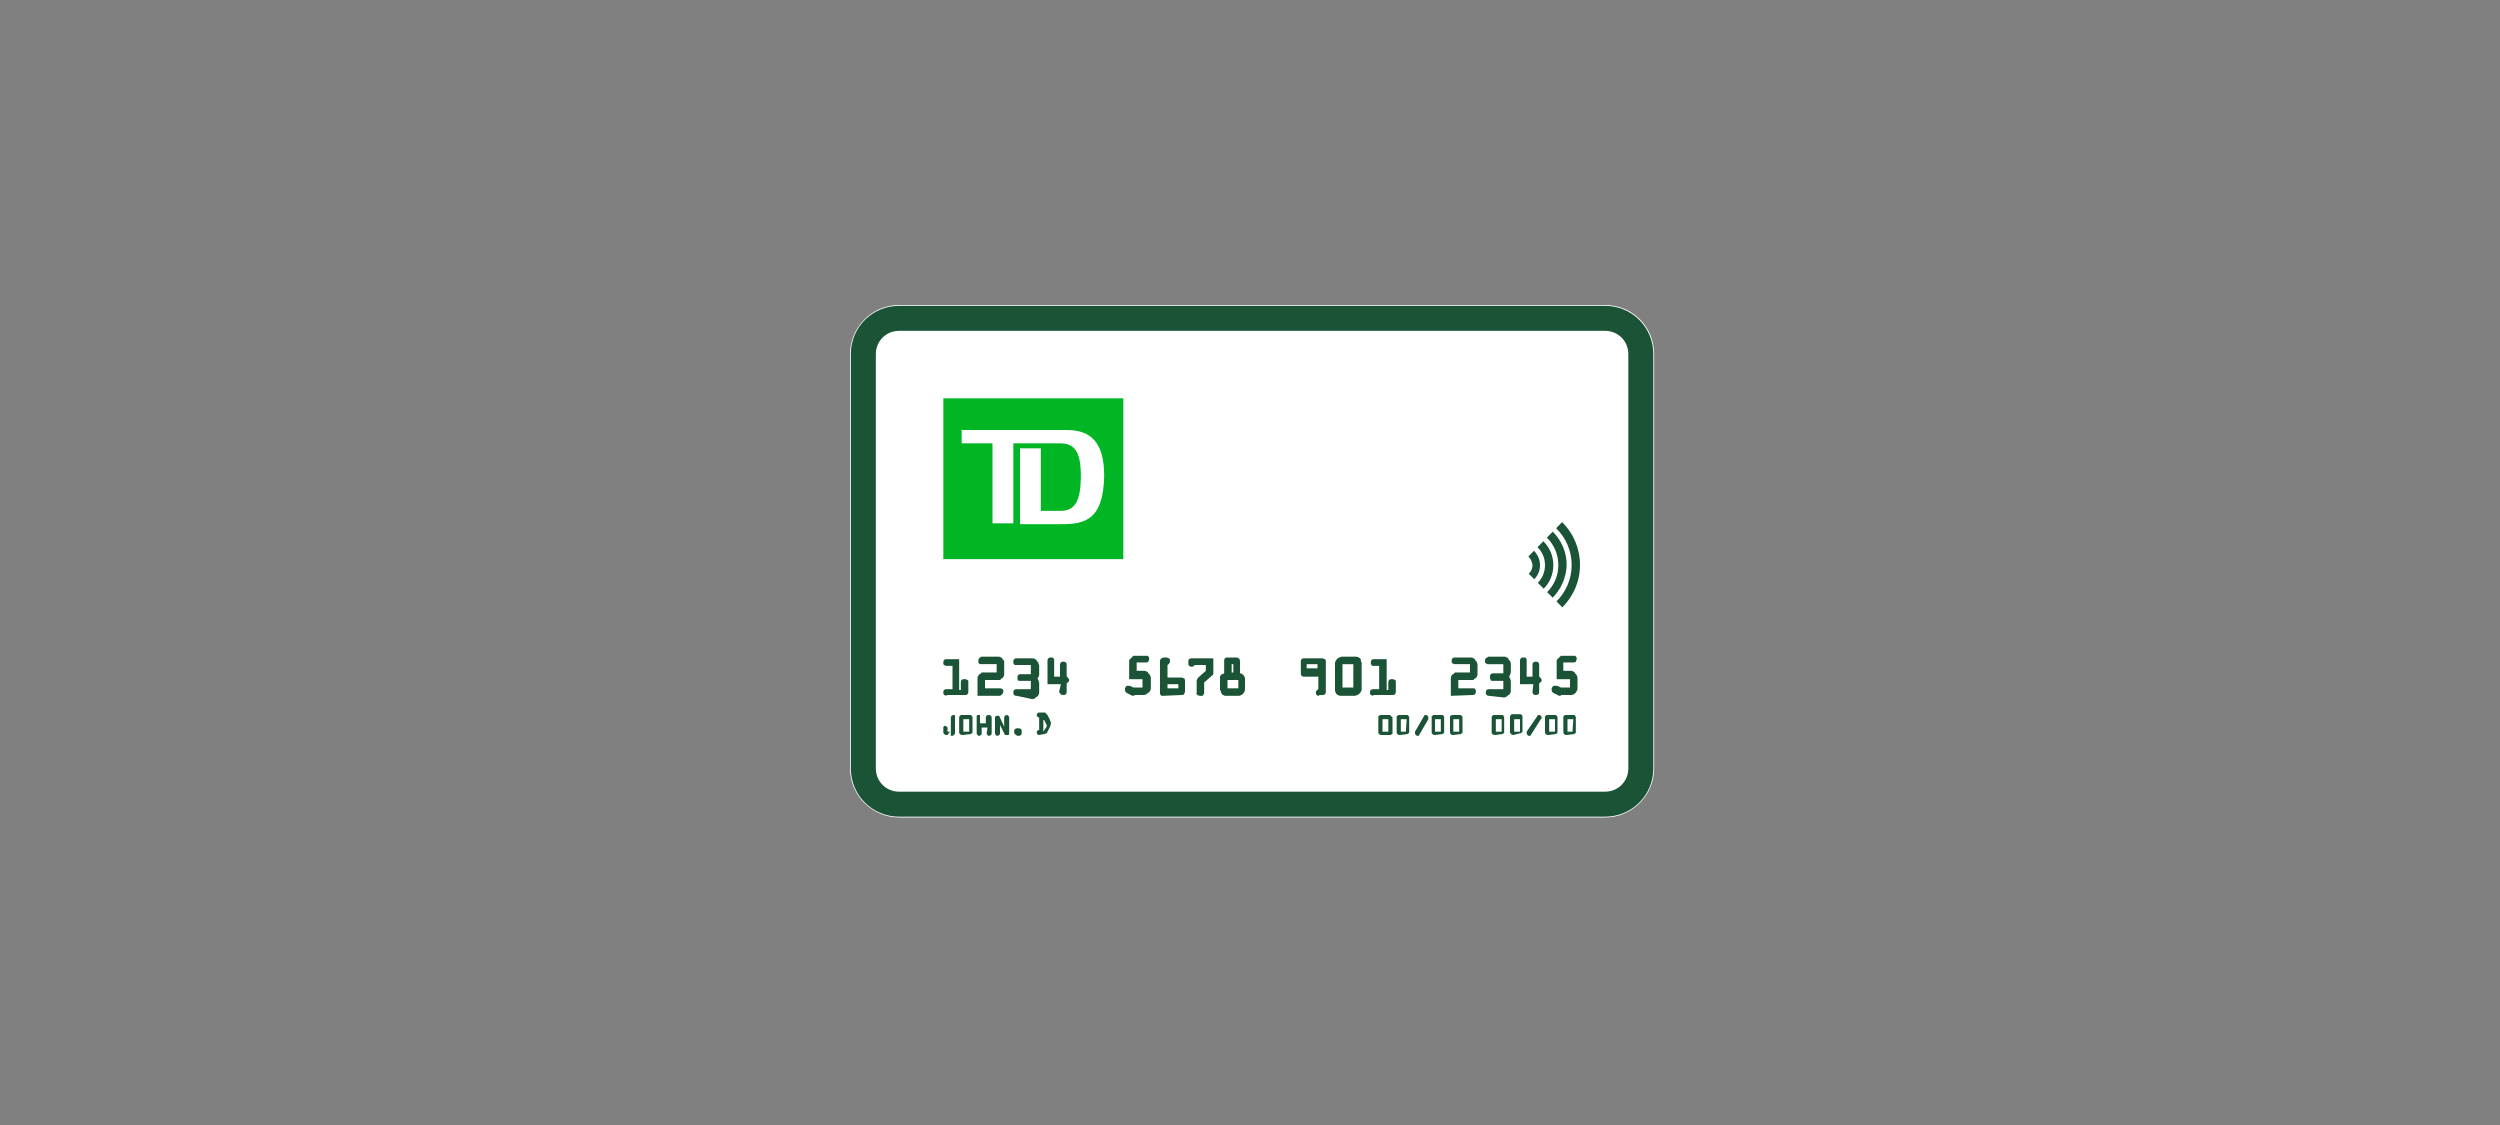 <?xml version="1.0" encoding="utf-8"?>
<!-- Generator: Adobe Illustrator 27.8.0, SVG Export Plug-In . SVG Version: 6.00 Build 0)  -->
<svg version="1.1" id="Layer_1" xmlns="http://www.w3.org/2000/svg" xmlns:xlink="http://www.w3.org/1999/xlink" x="0px" y="0px"
	 viewBox="0 0 300 135" style="enable-background:new 0 0 300 135;" xml:space="preserve">
<rect x="0" y="0" width="300" height="135" fill="#808080" stroke="none"/>
<style type="text/css">
	.st0{fill:#FFFFFF;}
	.st1{fill:#00B624;}
	.st2{fill:none;stroke:#1A5336;stroke-width:3;stroke-linecap:square;stroke-miterlimit:10;}
	.st3{fill:#1A5336;}
	.st4{clip-path:url(#SVGID_00000138552174660474258360000009567043562345522060_);}
</style>
<g id="FLT_ART_WORKS">
	<path class="st0" d="M198.5,42.5v49.7c0,3.2-2.6,5.9-5.9,5.9h-84.7c-3.2,0-5.9-2.6-5.9-5.9V42.5c0-3.2,2.6-5.9,5.9-5.9h84.7
		C195.9,36.6,198.5,39.2,198.5,42.5z"/>
	<path class="st1" d="M113.2,47.8v19.3h21.6V47.8H113.2z M127.4,62.9h-5v-9.1h2.5v7.5h2.4c1.7,0,2.4-1.2,2.4-4.2s-0.8-3.9-2.5-3.9
		h-5.6v9.6h-2.5v-9.6h-3.7v-1.6H128c3,0,4.5,1.6,4.5,5.5C132.4,62.3,130.3,62.9,127.4,62.9z"/>
	<path class="st2" d="M107.9,38.2h84.7c2.4,0,4.3,1.9,4.3,4.3v49.7c0,2.4-1.9,4.3-4.3,4.3h-84.7c-2.4,0-4.3-1.9-4.3-4.3V42.5
		C103.6,40.1,105.5,38.2,107.9,38.2z"/>
	<path class="st3" d="M113.6,83.5c-0.1,0-0.2-0.1-0.3-0.1c-0.1-0.1-0.1-0.2-0.1-0.3c0-0.1,0-0.2,0.1-0.3c0.1-0.1,0.2-0.1,0.3-0.1
		h0.7v-2.8h-0.6c0,0-0.1,0-0.2,0c-0.1,0-0.1-0.1-0.2-0.1c0,0-0.1-0.1-0.1-0.1c0-0.1,0-0.1,0-0.2c0-0.1,0-0.2,0.1-0.3
		c0.1-0.1,0.2-0.1,0.3-0.1h1.5v3.7h0.2v-0.9c0-0.1,0-0.2,0.1-0.3c0.1-0.1,0.2-0.1,0.3-0.1c0.1,0,0.1,0,0.2,0l0.2,0.1
		c0,0,0.1,0.1,0.1,0.1c0,0.1,0,0.1,0,0.2V83c0,0.1,0,0.2-0.1,0.3c-0.1,0.1-0.2,0.1-0.3,0.1H113.6z"/>
	<path class="st3" d="M117.3,83.5v-2.1c0-0.1,0-0.2,0.1-0.3c0-0.1,0.1-0.2,0.2-0.2c0.1-0.1,0.1-0.1,0.2-0.2c0.1,0,0.2,0,0.3,0h1.5
		v-1h-1.8h-0.2c-0.1,0-0.1-0.1-0.1-0.1c0,0-0.1-0.1-0.1-0.1c0-0.1,0-0.1,0-0.2c0-0.1,0-0.2,0.1-0.3c0.1-0.1,0.2-0.2,0.3-0.2h2
		c0.1,0,0.2,0,0.3,0.1c0.1,0,0.2,0.1,0.2,0.2c0.1,0.1,0.1,0.1,0.2,0.2c0,0.1,0,0.2,0,0.3v1.3c0,0.1,0,0.2-0.1,0.3
		c0,0.1-0.1,0.2-0.2,0.2c-0.1,0.1-0.1,0.1-0.2,0.2c-0.1,0-0.2,0-0.3,0h-1.5v1h1.7c0,0,0.1,0,0.2,0c0.1,0,0.1,0.1,0.2,0.1
		c0,0,0.1,0.1,0.1,0.1c0,0.1,0,0.1,0,0.2c0,0.2-0.2,0.4-0.4,0.5c0,0,0,0,0,0L117.3,83.5z"/>
	<path class="st3" d="M122,83.5c-0.1,0-0.2,0-0.3-0.1c-0.1-0.1-0.1-0.2-0.1-0.3c0-0.1,0-0.2,0.1-0.3c0.1-0.1,0.2-0.1,0.3-0.1h1.7
		v-0.9c0,0,0,0,0-0.1c0,0,0,0-0.1,0h-1.1c-0.1,0-0.1,0-0.2,0c-0.1,0-0.2-0.1-0.2-0.2c0-0.1,0-0.1,0-0.2c0-0.1,0-0.2,0.1-0.3
		c0.1-0.1,0.2-0.1,0.3-0.1h1.1h0.1c0,0,0,0,0-0.1v-1H122h-0.2c-0.1,0-0.1-0.1-0.1-0.1c0,0-0.1-0.1-0.1-0.1c0-0.1,0-0.1,0-0.2
		c0-0.1,0-0.2,0.1-0.3c0.1-0.1,0.2-0.1,0.3-0.1h1.9c0.1,0,0.2,0,0.3,0.1c0.1,0,0.2,0.1,0.2,0.2c0.1,0.1,0.1,0.1,0.2,0.2
		c0,0.1,0,0.2,0.1,0.3v1c0,0.2,0,0.4-0.2,0.6c0.1,0.2,0.2,0.4,0.2,0.6v1.1c0,0.1,0,0.2-0.1,0.3c0,0.1-0.1,0.2-0.2,0.2
		c-0.1,0.1-0.1,0.1-0.2,0.2c-0.1,0-0.2,0.1-0.3,0.1L122,83.5z"/>
	<path class="st3" d="M127.3,82.1h-1.6v-2.8c0-0.1,0-0.2,0.1-0.3c0.1-0.1,0.2-0.1,0.3-0.1c0.1,0,0.1,0,0.2,0c0.1,0,0.1,0.1,0.1,0.1
		c0,0,0.1,0.1,0.1,0.1c0,0.1,0,0.1,0,0.2v1.9h0.7v-1.4c0-0.1,0-0.2,0.1-0.3c0.1-0.1,0.2-0.1,0.3-0.1c0.1,0,0.2,0,0.3,0.1
		c0.1,0.1,0.1,0.2,0.1,0.3v1.4c0.1,0,0.1,0.1,0.2,0.2c0.1,0.1,0.1,0.2,0.1,0.2c0,0.1,0,0.2-0.1,0.2c0,0.1-0.1,0.1-0.2,0.2v1
		c0,0.1,0,0.2-0.1,0.3c-0.1,0.1-0.2,0.1-0.3,0.1c-0.1,0-0.2,0-0.3-0.1c-0.1-0.1-0.2-0.2-0.2-0.3L127.3,82.1z"/>
	<path class="st3" d="M136.1,83.5c-0.1,0-0.3,0-0.4-0.1l-0.4-0.2c-0.2-0.1-0.3-0.2-0.3-0.4c0,0,0-0.1,0-0.2c0-0.1,0.1-0.1,0.1-0.2
		c0,0,0.1-0.1,0.1-0.1c0.1,0,0.1,0,0.2,0h0.1h0.1l0.4,0.2h1.1v-1h-1.6v-2.3l0.5-0.5h1.6c0,0,0.1,0,0.1,0c0.1,0,0.1,0.1,0.1,0.1
		c0,0,0.1,0.1,0.1,0.1c0,0.1,0,0.1,0,0.2c0,0.1-0.1,0.2-0.1,0.3c-0.1,0.1-0.2,0.1-0.3,0.1h-1.1v1h0.9c0.1,0,0.2,0,0.3,0.1
		c0.1,0,0.2,0.1,0.2,0.2c0.1,0.1,0.1,0.1,0.2,0.2c0,0.1,0.1,0.2,0.1,0.3v1.3c0,0.1,0,0.2-0.1,0.3c0,0.1-0.1,0.2-0.2,0.2
		c-0.1,0.1-0.1,0.1-0.2,0.2c-0.1,0-0.2,0.1-0.3,0.1H136.1z"/>
	<path class="st3" d="M139.6,83.5c-0.1,0-0.1,0-0.2,0c-0.1,0-0.1-0.1-0.1-0.1c0,0-0.1-0.1-0.1-0.1c0-0.1,0-0.1,0-0.2v-3.8
		c0-0.2,0.2-0.4,0.5-0.4h0.3c0.1,0,0.2,0.1,0.3,0.1c0.1,0.1,0.1,0.2,0.1,0.3c0,0.1,0,0.2-0.1,0.3c0,0.1-0.1,0.1-0.2,0.2v1.5h1.7
		c0.1,0,0.2,0.1,0.3,0.1c0.1,0.1,0.1,0.2,0.1,0.3V83c0,0.1-0.1,0.2-0.1,0.3c-0.1,0.1-0.2,0.1-0.3,0.1L139.6,83.5z M141.4,82.1h-1.3
		v0.5h1.3L141.4,82.1z"/>
	<path class="st3" d="M143.6,81.7c0-0.1,0.1-0.3,0.2-0.4l0.9-0.8v-0.7h-1.3c-0.1,0.1-0.2,0.2-0.4,0.2c-0.1,0-0.2,0-0.3-0.1
		c-0.1-0.1-0.1-0.2-0.1-0.3v-0.2c0-0.1,0-0.2,0.1-0.3c0.1-0.1,0.2-0.1,0.3-0.1h2.6v1.8c0,0.1-0.1,0.3-0.2,0.3l-0.9,0.8V83
		c0,0.1,0,0.1,0,0.2c0,0.1-0.1,0.1-0.1,0.2c0,0-0.1,0.1-0.1,0.1c-0.1,0-0.1,0-0.2,0c-0.1,0-0.3,0-0.4-0.1c-0.1-0.1-0.2-0.2-0.1-0.3
		L143.6,81.7z"/>
	<path class="st3" d="M147.1,83.5c-0.1,0-0.2,0-0.3-0.1c-0.1,0-0.2-0.1-0.2-0.2c-0.1-0.1-0.1-0.2-0.1-0.2c0-0.1-0.1-0.2-0.1-0.3
		v-1.3c0-0.1,0-0.2,0-0.2c0-0.1,0.1-0.1,0.1-0.2c0.1-0.1,0.1-0.1,0.2-0.1c0.1,0,0.1-0.1,0.2-0.1v-1.5c0-0.1,0-0.2,0.1-0.3
		c0.1-0.1,0.2-0.1,0.3-0.1h1.1c0.2,0,0.4,0.2,0.4,0.4l0,0v1.5c0.2,0,0.3,0.1,0.4,0.2c0.1,0.1,0.2,0.3,0.2,0.4v1.3
		c0,0.2-0.1,0.4-0.2,0.5c-0.1,0.1-0.1,0.1-0.2,0.2c-0.1,0-0.2,0.1-0.3,0.1H147.1z M148.6,81.6h-1.3v1h1.3V81.6z M148,79.7h-0.2v1
		h0.2V79.7z"/>
	<path class="st3" d="M158.3,83.5c-0.1,0-0.2,0-0.3-0.1c-0.1-0.1-0.1-0.2-0.1-0.3c0-0.1,0-0.2,0.1-0.2c0-0.1,0.1-0.1,0.2-0.2v-1.5
		h-1.7c-0.1,0-0.2,0-0.3-0.1c-0.1-0.1-0.1-0.2-0.1-0.3v-1.4c0-0.1,0-0.2,0.1-0.3c0.1-0.1,0.2-0.1,0.3-0.1h2.2c0.1,0,0.2,0.1,0.3,0.1
		c0.1,0.1,0.1,0.2,0.1,0.3V83c0,0.1,0,0.2-0.1,0.3c-0.1,0.1-0.2,0.1-0.3,0.1H158.3z M158.1,79.7h-1.3v0.5h1.3V79.7z"/>
	<path class="st3" d="M160.9,83.5c-0.2,0-0.4-0.1-0.5-0.2c-0.1-0.1-0.2-0.3-0.2-0.5v-3.2c0-0.1,0-0.2,0.1-0.3
		c0.1-0.2,0.2-0.3,0.4-0.4c0.1,0,0.2-0.1,0.3-0.1h1.7c0.2,0,0.4,0.1,0.5,0.2c0.1,0.1,0.1,0.1,0.1,0.2c0,0.1,0,0.2,0.1,0.3v3.2
		c0,0.1,0,0.2-0.1,0.3c-0.1,0.2-0.2,0.3-0.4,0.4c-0.1,0-0.2,0.1-0.3,0.1H160.9z M162.4,79.7h-1.3v2.8h1.3V79.7z"/>
	<path class="st3" d="M164.8,83.5c-0.1,0-0.2-0.1-0.3-0.1c-0.1-0.1-0.1-0.2-0.1-0.3c0-0.1,0-0.2,0.1-0.3c0.1-0.1,0.2-0.1,0.3-0.1
		h0.7v-2.8h-0.6c0,0-0.1,0-0.2,0c-0.1,0-0.1-0.1-0.1-0.1c0,0-0.1-0.1-0.1-0.1c0-0.1,0-0.1,0-0.2c0-0.1,0-0.2,0.1-0.3
		c0.1-0.1,0.2-0.1,0.3-0.1h1.5v3.7h0.2v-0.9c0-0.1,0-0.2,0.1-0.3c0.1-0.1,0.2-0.1,0.3-0.1c0.1,0,0.1,0,0.2,0l0.2,0.1
		c0,0,0.1,0.1,0.1,0.1c0,0.1,0,0.1,0,0.2V83c0,0.1,0,0.2-0.1,0.3c-0.1,0.1-0.2,0.1-0.3,0.1H164.8z"/>
	<path class="st3" d="M174.1,83.5v-2.1c0-0.1,0-0.2,0.1-0.3c0-0.1,0.1-0.2,0.2-0.2c0.1-0.1,0.1-0.1,0.2-0.2c0.1,0,0.2,0,0.3,0h1.5
		v-1h-1.8c0,0-0.1,0-0.1,0c-0.1,0-0.1-0.1-0.2-0.1c0,0-0.1-0.1-0.1-0.1c0-0.1,0-0.1,0-0.2c0-0.1,0-0.2,0.1-0.3
		c0.1-0.1,0.2-0.1,0.3-0.1h1.9c0.1,0,0.2,0,0.3,0.1c0.1,0,0.2,0.1,0.2,0.2c0.1,0.1,0.1,0.1,0.2,0.2c0,0.1,0.1,0.2,0.1,0.3v1.2
		c0,0.1,0,0.2-0.1,0.3c0,0.1-0.1,0.2-0.2,0.2c-0.1,0.1-0.1,0.1-0.2,0.2c-0.1,0-0.2,0-0.3,0H175v1h1.7c0.1,0,0.1,0,0.2,0
		c0.1,0,0.1,0.1,0.1,0.1c0,0,0.1,0.1,0.1,0.1c0,0.1,0,0.1,0,0.2c0,0.1,0,0.2-0.1,0.3c-0.1,0.1-0.2,0.1-0.3,0.1L174.1,83.5z"/>
	<path class="st3" d="M178.7,83.5c-0.1,0-0.2,0-0.3-0.1c-0.1-0.1-0.1-0.2-0.1-0.3c0-0.1,0-0.2,0.1-0.3c0.1-0.1,0.2-0.1,0.3-0.1h1.7
		v-0.9c0,0,0,0,0-0.1c0,0,0,0-0.1,0h-1.1c-0.1,0-0.1,0-0.2,0c-0.1,0-0.1-0.1-0.1-0.1c0,0-0.1-0.1-0.1-0.2c0-0.1,0-0.1,0-0.2
		c0-0.1,0-0.2,0.1-0.3c0.1-0.1,0.2-0.1,0.3-0.1h1.1c0,0,0,0,0.1,0c0,0,0,0,0-0.1v-1h-1.8c0,0-0.1,0-0.1,0c-0.1,0-0.1-0.1-0.2-0.1
		c0,0-0.1-0.1-0.1-0.1c0-0.1,0-0.1,0-0.2c0-0.1,0-0.2,0.1-0.3c0.1-0.1,0.2-0.1,0.3-0.2h1.9c0.1,0,0.2,0,0.3,0.1
		c0.1,0,0.2,0.1,0.2,0.2c0.1,0.1,0.1,0.1,0.2,0.2c0,0.1,0.1,0.2,0.1,0.3v1c0,0.2-0.1,0.4-0.2,0.6c0.1,0.2,0.2,0.4,0.2,0.6v1.1
		c0,0.1,0,0.2-0.1,0.3c0,0.1-0.1,0.2-0.2,0.2c-0.1,0.1-0.1,0.1-0.2,0.2c-0.1,0-0.2,0.1-0.3,0.1L178.7,83.5z"/>
	<path class="st3" d="M184,82.1h-1.6v-2.8c0-0.1,0-0.2,0.1-0.3c0.1-0.1,0.2-0.1,0.3-0.1c0.1,0,0.1,0,0.2,0c0.1,0,0.1,0,0.1,0.1
		c0,0,0.1,0.1,0.1,0.1c0,0.1,0,0.1,0,0.2v1.9h0.7v-1.4c0-0.1,0-0.2,0.1-0.3c0.1-0.1,0.2-0.1,0.3-0.1c0.1,0,0.2,0,0.3,0.1
		c0.1,0.1,0.1,0.2,0.1,0.3v1.4c0.1,0,0.1,0.1,0.2,0.2c0.1,0.1,0.1,0.2,0.1,0.2c0,0.1,0,0.2-0.1,0.2c0,0.1-0.1,0.1-0.2,0.2v1
		c0,0.1,0,0.2-0.1,0.3c-0.1,0.1-0.2,0.1-0.3,0.1c-0.1,0-0.2,0-0.3-0.1c-0.1-0.1-0.1-0.2-0.1-0.3L184,82.1z"/>
	<path class="st3" d="M187.3,83.5c-0.1,0-0.3,0-0.4-0.1l-0.4-0.2c-0.2-0.1-0.3-0.2-0.3-0.4c0,0,0-0.1,0-0.2c0-0.1,0.1-0.1,0.1-0.2
		c0,0,0.1-0.1,0.1-0.1c0.1,0,0.1,0,0.2,0h0.2h0.1l0.4,0.2h1.1v-1h-1.6v-2.3l0.5-0.5h1.5c0.1,0,0.1,0,0.2,0c0.1,0,0.1,0.1,0.1,0.1
		c0,0,0.1,0.1,0.1,0.1c0,0.1,0,0.1,0,0.2c0,0.1-0.1,0.2-0.1,0.3c-0.1,0.1-0.2,0.1-0.3,0.1h-1.2v1h0.9c0.1,0,0.2,0,0.3,0.1
		c0.1,0,0.2,0.1,0.2,0.2c0.1,0.1,0.1,0.1,0.2,0.2c0,0.1,0.1,0.2,0.1,0.3v1.3c0,0.1,0,0.2-0.1,0.3c0,0.1-0.1,0.2-0.1,0.2
		c-0.1,0.1-0.1,0.1-0.2,0.2c-0.1,0-0.2,0.1-0.3,0.1H187.3z"/>
	<path class="st3" d="M113.7,88.2c-0.1,0-0.1,0-0.2,0c-0.1,0-0.1-0.1-0.2-0.1c0-0.1-0.1-0.1-0.1-0.2c0-0.1,0-0.1,0-0.2v-0.4
		c0-0.1,0.1-0.2,0.2-0.2c0,0,0,0,0,0c0.1,0,0.1,0,0.2,0.1c0.1,0,0.1,0.1,0.1,0.2v0.4l0,0h0.3 M114.1,87.7v-1.6c0-0.1,0-0.1,0.1-0.2
		c0,0,0.1-0.1,0.2-0.1h0.1c0,0,0.1,0,0.1,0.1c0,0,0,0,0,0.1c0,0,0,0.1,0,0.1v1.7c0,0.1,0,0.1,0,0.2c0,0.1-0.1,0.1-0.1,0.2l-0.2,0.1
		c-0.1,0-0.1,0-0.2,0L114.1,87.7z"/>
	<path class="st3" d="M115.5,88.2c-0.2,0-0.4-0.1-0.4-0.3c0,0,0,0,0-0.1v-1.7c0,0,0-0.1,0-0.1c0,0,0.1-0.1,0.1-0.1
		c0,0,0.1-0.1,0.1-0.1c0,0,0.1,0,0.1,0h0.9c0,0,0.1,0,0.2,0l0.1,0.1c0,0,0.1,0.1,0.1,0.1c0,0,0,0.1,0,0.1v1.6c0,0,0,0.1,0,0.2
		c0,0,0,0.1-0.1,0.1l-0.1,0.1c0,0-0.1,0-0.1,0L115.5,88.2z M116.3,86.3h-0.7v1.5h0.7V86.3z"/>
	<path class="st3" d="M118.5,87.3h-0.7V88c0,0.1,0,0.1-0.1,0.2c0,0-0.1,0.1-0.2,0.1c-0.1,0-0.1,0-0.2-0.1c0,0-0.1-0.1-0.1-0.2v-1.9
		c0,0,0-0.1,0-0.1l0-0.1l0.1-0.1h0.1h0.1h0.1v0.1c0,0,0,0.1,0,0.1v0.8h0.7v-0.7c0-0.1,0-0.1,0.1-0.2c0-0.1,0.2-0.1,0.3-0.1
		c0.1,0,0.1,0,0.2,0.1c0,0,0.1,0.1,0.1,0.2V88c0,0.1,0,0.1-0.1,0.2c0,0-0.1,0.1-0.2,0.1c-0.1,0-0.1,0-0.2-0.1c0,0-0.1-0.1-0.1-0.2
		L118.5,87.3z"/>
	<path class="st3" d="M121,88.2h-0.4L120,87v1c0,0.1,0,0.1-0.1,0.2c0,0-0.1,0.1-0.2,0.1c-0.1,0-0.1,0-0.2-0.1c0,0-0.1-0.1-0.1-0.2
		v-2l0.2-0.1h0.3l0.6,1.3v-1.1c0-0.1,0-0.1,0.1-0.2c0,0,0.1-0.1,0.2-0.1c0.1,0,0.1,0,0.2,0.1c0,0,0.1,0.1,0.1,0.2v2L121,88.2z"/>
	<path class="st3" d="M122,88.2c-0.1,0-0.1,0-0.2-0.1c0,0-0.1-0.1-0.1-0.2v-0.2c0-0.1,0-0.1,0.1-0.2c0,0,0.1-0.1,0.2-0.1h0.3
		c0.1,0,0.1,0,0.2,0.1c0.1,0,0.1,0.1,0.1,0.2V88c0,0.1,0,0.1-0.1,0.2c0,0-0.1,0.1-0.2,0.1H122z"/>
	<path class="st3" d="M124.7,88.2c-0.1,0-0.1,0-0.2-0.1c0,0-0.1-0.1-0.1-0.2c0-0.1,0-0.1,0.1-0.2c0-0.1,0.1-0.1,0.2-0.1l0,0v-1.5
		l0,0c-0.1,0-0.1,0-0.2-0.1c0,0-0.1-0.1-0.1-0.2c0-0.1,0-0.1,0.1-0.2c0,0,0.1-0.1,0.2-0.1h0.6c0.1,0,0.2,0,0.2,0.1
		c0.1,0.1,0.1,0.1,0.2,0.2l0.3,0.6c0,0.1,0,0.1,0.1,0.2c0,0.1,0,0.1,0,0.2c0,0.1,0,0.2-0.1,0.4l-0.3,0.6c0,0.1-0.1,0.2-0.2,0.2
		c-0.1,0.1-0.2,0.1-0.3,0.1L124.7,88.2z M125.6,87.2L125.6,87.2c0-0.1,0-0.1,0-0.1c0,0,0-0.1,0-0.1l-0.3-0.6c0,0,0,0-0.1,0v1.5l0,0
		l0,0v-0.1L125.6,87.2z"/>
	<path class="st3" d="M165.8,88.2c-0.1,0-0.2,0-0.3-0.1c-0.1-0.1-0.1-0.2-0.1-0.3v-1.7c0,0,0-0.1,0-0.1c0,0,0-0.1,0.1-0.1
		c0,0,0.1-0.1,0.1-0.1c0,0,0.1,0,0.1,0h1c0,0,0.1,0,0.1,0L167,86c0,0,0.1,0.1,0.1,0.1c0,0,0,0.1,0,0.1v1.6c0,0,0,0.1,0,0.2
		c0,0,0,0.1-0.1,0.1c0,0-0.1,0.1-0.1,0.1c0,0-0.1,0-0.1,0L165.8,88.2z M166.6,86.3h-0.7v1.5h0.7V86.3z"/>
	<path class="st3" d="M168,88.2c-0.1,0-0.2,0-0.3-0.1c-0.1-0.1-0.1-0.2-0.1-0.3v-1.7c0,0,0-0.1,0-0.1c0,0,0-0.1,0.1-0.1l0.1-0.1
		c0,0,0.1,0,0.1,0h0.9c0,0,0.1,0,0.1,0c0,0,0.1,0,0.1,0.1c0,0,0.1,0.1,0.1,0.1c0,0,0,0.1,0,0.1v1.6c0,0,0,0.1,0,0.2
		c0,0,0,0.1-0.1,0.1l-0.1,0.1c0,0-0.1,0-0.1,0L168,88.2z M168.8,86.3h-0.7v1.5h0.6L168.8,86.3z"/>
	<path class="st3" d="M170.9,85.9c0-0.1,0.1-0.1,0.2-0.1c0.1,0,0.1,0,0.2,0.1c0,0,0.1,0.1,0.1,0.2c0,0.1,0,0.1,0,0.2l-1.1,1.9
		c0,0.1-0.1,0.1-0.2,0.1c-0.1,0-0.1,0-0.2-0.1c0,0-0.1-0.1-0.1-0.2c0,0,0-0.1,0-0.1c0,0,0-0.1,0-0.1L170.9,85.9z"/>
	<path class="st3" d="M172.2,88.2c-0.2,0-0.4-0.1-0.4-0.3c0,0,0,0,0-0.1v-1.7c0,0,0-0.1,0-0.1c0,0,0-0.1,0.1-0.1l0.1-0.1
		c0,0,0.1,0,0.1,0h0.9c0,0,0.1,0,0.1,0c0,0,0.1,0,0.1,0.1c0,0,0.1,0.1,0.1,0.1c0,0,0,0.1,0,0.1v1.6c0,0,0,0.1,0,0.2
		c0,0,0,0.1-0.1,0.1l-0.1,0.1c0,0-0.1,0-0.1,0L172.2,88.2z M172.9,86.3h-0.7v1.5h0.7V86.3z"/>
	<path class="st3" d="M174.4,88.2c-0.1,0-0.2,0-0.3-0.1c-0.1-0.1-0.1-0.2-0.1-0.3v-1.7c0,0,0-0.1,0-0.1c0,0,0-0.1,0.1-0.1
		c0,0,0.1-0.1,0.1-0.1c0,0,0.1,0,0.1,0h0.9c0,0,0.1,0,0.1,0l0.1,0.1c0,0,0.1,0.1,0.1,0.1c0,0,0,0.1,0,0.1v1.6c0,0,0,0.1,0,0.2
		c0,0,0,0.1-0.1,0.1c0,0-0.1,0.1-0.1,0.1c0,0-0.1,0-0.1,0L174.4,88.2z M175.1,86.3h-0.7v1.5h0.7V86.3z"/>
	<path class="st3" d="M179.4,88.2c-0.2,0-0.4-0.1-0.4-0.3c0,0,0,0,0-0.1v-1.7c0,0,0-0.1,0-0.1c0,0,0.1-0.1,0.1-0.1
		c0,0,0.1-0.1,0.1-0.1c0,0,0.1,0,0.1,0h0.9c0,0,0.1,0,0.1,0c0,0,0.1,0,0.1,0.1c0,0,0.1,0.1,0.1,0.1c0,0,0,0.1,0,0.1v1.6
		c0,0,0,0.1,0,0.2c0,0,0,0.1-0.1,0.1l-0.1,0.1c0,0-0.1,0-0.1,0L179.4,88.2z M180.2,86.3h-0.7v1.5h0.7V86.3z"/>
	<path class="st3" d="M181.6,88.2c-0.2,0-0.3-0.1-0.4-0.3c0,0,0,0,0-0.1v-1.7c0-0.1,0-0.2,0.1-0.3c0,0,0.1-0.1,0.1-0.1
		c0,0,0.1,0,0.1,0h0.9c0,0,0.1,0,0.1,0l0.1,0.1c0,0,0.1,0.1,0.1,0.1c0,0,0,0.1,0,0.1v1.6c0,0,0,0.1,0,0.2c0,0,0,0.1-0.1,0.1
		c0,0-0.1,0.1-0.1,0.1c0,0-0.1,0-0.1,0L181.6,88.2z M182.4,86.3h-0.7v1.5h0.7L182.4,86.3z"/>
	<path class="st3" d="M184.5,85.9c0-0.1,0.1-0.1,0.2-0.1c0.1,0,0.1,0,0.2,0.1c0,0,0.1,0.1,0.1,0.2c0,0.1,0,0.1-0.1,0.2l-1.2,1.9
		c0,0.1-0.1,0.1-0.2,0.1c-0.1,0-0.1,0-0.2-0.1c0,0-0.1-0.1-0.1-0.2c0,0,0-0.1,0-0.1c0,0,0-0.1,0-0.1L184.5,85.9z"/>
	<path class="st3" d="M185.8,88.2c-0.1,0-0.2,0-0.3-0.1c-0.1-0.1-0.1-0.2-0.1-0.3v-1.7c0,0,0-0.1,0-0.1c0,0,0-0.1,0.1-0.1
		c0,0,0.1-0.1,0.1-0.1c0,0,0.1,0,0.1,0h0.9c0,0,0.1,0,0.1,0l0.1,0.1c0,0,0.1,0.1,0.1,0.1c0,0,0,0.1,0,0.1v1.6c0,0,0,0.1,0,0.2
		c0,0,0,0.1-0.1,0.1c0,0-0.1,0.1-0.1,0.1c0,0-0.1,0-0.1,0L185.8,88.2z M186.6,86.3h-0.7v1.5h0.7V86.3z"/>
	<path class="st3" d="M188,88.2c-0.1,0-0.2,0-0.3-0.1c-0.1-0.1-0.1-0.2-0.1-0.3v-1.7c0,0,0-0.1,0-0.1c0,0,0-0.1,0.1-0.1l0.1-0.1
		c0,0,0.1,0,0.1,0h0.9c0,0,0.1,0,0.1,0c0,0,0.1,0,0.1,0.1c0,0,0.1,0.1,0.1,0.1c0,0,0,0.1,0,0.1v1.6c0,0,0,0.1,0,0.2
		c0,0,0,0.1-0.1,0.1l-0.1,0.1c0,0-0.1,0-0.1,0L188,88.2z M188.8,86.3h-0.7v1.5h0.6L188.8,86.3z"/>
	<g>
		<defs>
			<path id="SVGID_1_" d="M187.8,73.2c3-3,3-7.9,0-10.9l-5.4,5.5L187.8,73.2z"/>
		</defs>
		<clipPath id="SVGID_00000086662698248539286310000017815611385064738192_">
			<use xlink:href="#SVGID_1_"  style="overflow:visible;"/>
		</clipPath>
		<g style="clip-path:url(#SVGID_00000086662698248539286310000017815611385064738192_);">
			<path class="st3" d="M182.4,75c-4,0-7.2-3.2-7.2-7.2s3.2-7.2,7.2-7.2c4,0,7.2,3.2,7.2,7.2l0,0C189.6,71.8,186.3,75,182.4,75z
				 M182.4,61.6c-3.4,0-6.2,2.8-6.2,6.2s2.8,6.2,6.2,6.2c3.4,0,6.2-2.8,6.2-6.2C188.6,64.4,185.8,61.6,182.4,61.6
				C182.4,61.6,182.4,61.6,182.4,61.6z"/>
			<path class="st3" d="M182.4,73.4c-3.1,0-5.6-2.5-5.6-5.6c0-3.1,2.5-5.6,5.6-5.6c3.1,0,5.6,2.5,5.6,5.6c0,0,0,0,0,0
				C187.9,70.9,185.4,73.4,182.4,73.4z M182.4,63.2c-2.6,0-4.6,2.1-4.6,4.6s2.1,4.6,4.6,4.6c2.5,0,4.6-2,4.6-4.6
				C187,65.3,185,63.2,182.4,63.2C182.4,63.2,182.4,63.2,182.4,63.2z"/>
			<path class="st3" d="M182.4,71.8c-2.2,0-4-1.8-4-4c0-2.2,1.8-4,4-4s4,1.8,4,4C186.4,70.1,184.6,71.8,182.4,71.8z M182.4,64.8
				c-1.7,0-3,1.3-3,3s1.3,3,3,3c1.7,0,3-1.3,3-3C185.4,66.1,184,64.8,182.4,64.8L182.4,64.8z"/>
			<path class="st3" d="M182.4,70.2c-1.3,0-2.4-1.1-2.4-2.4c0-1.3,1.1-2.4,2.4-2.4c1.3,0,2.4,1.1,2.4,2.4c0,0,0,0,0,0
				C184.8,69.2,183.7,70.2,182.4,70.2z M182.4,66.3c-0.8,0-1.4,0.7-1.4,1.5s0.7,1.4,1.5,1.4c0.8,0,1.4-0.6,1.4-1.4
				C183.8,67,183.2,66.4,182.4,66.3C182.4,66.3,182.4,66.3,182.4,66.3z"/>
		</g>
	</g>
</g>
</svg>
